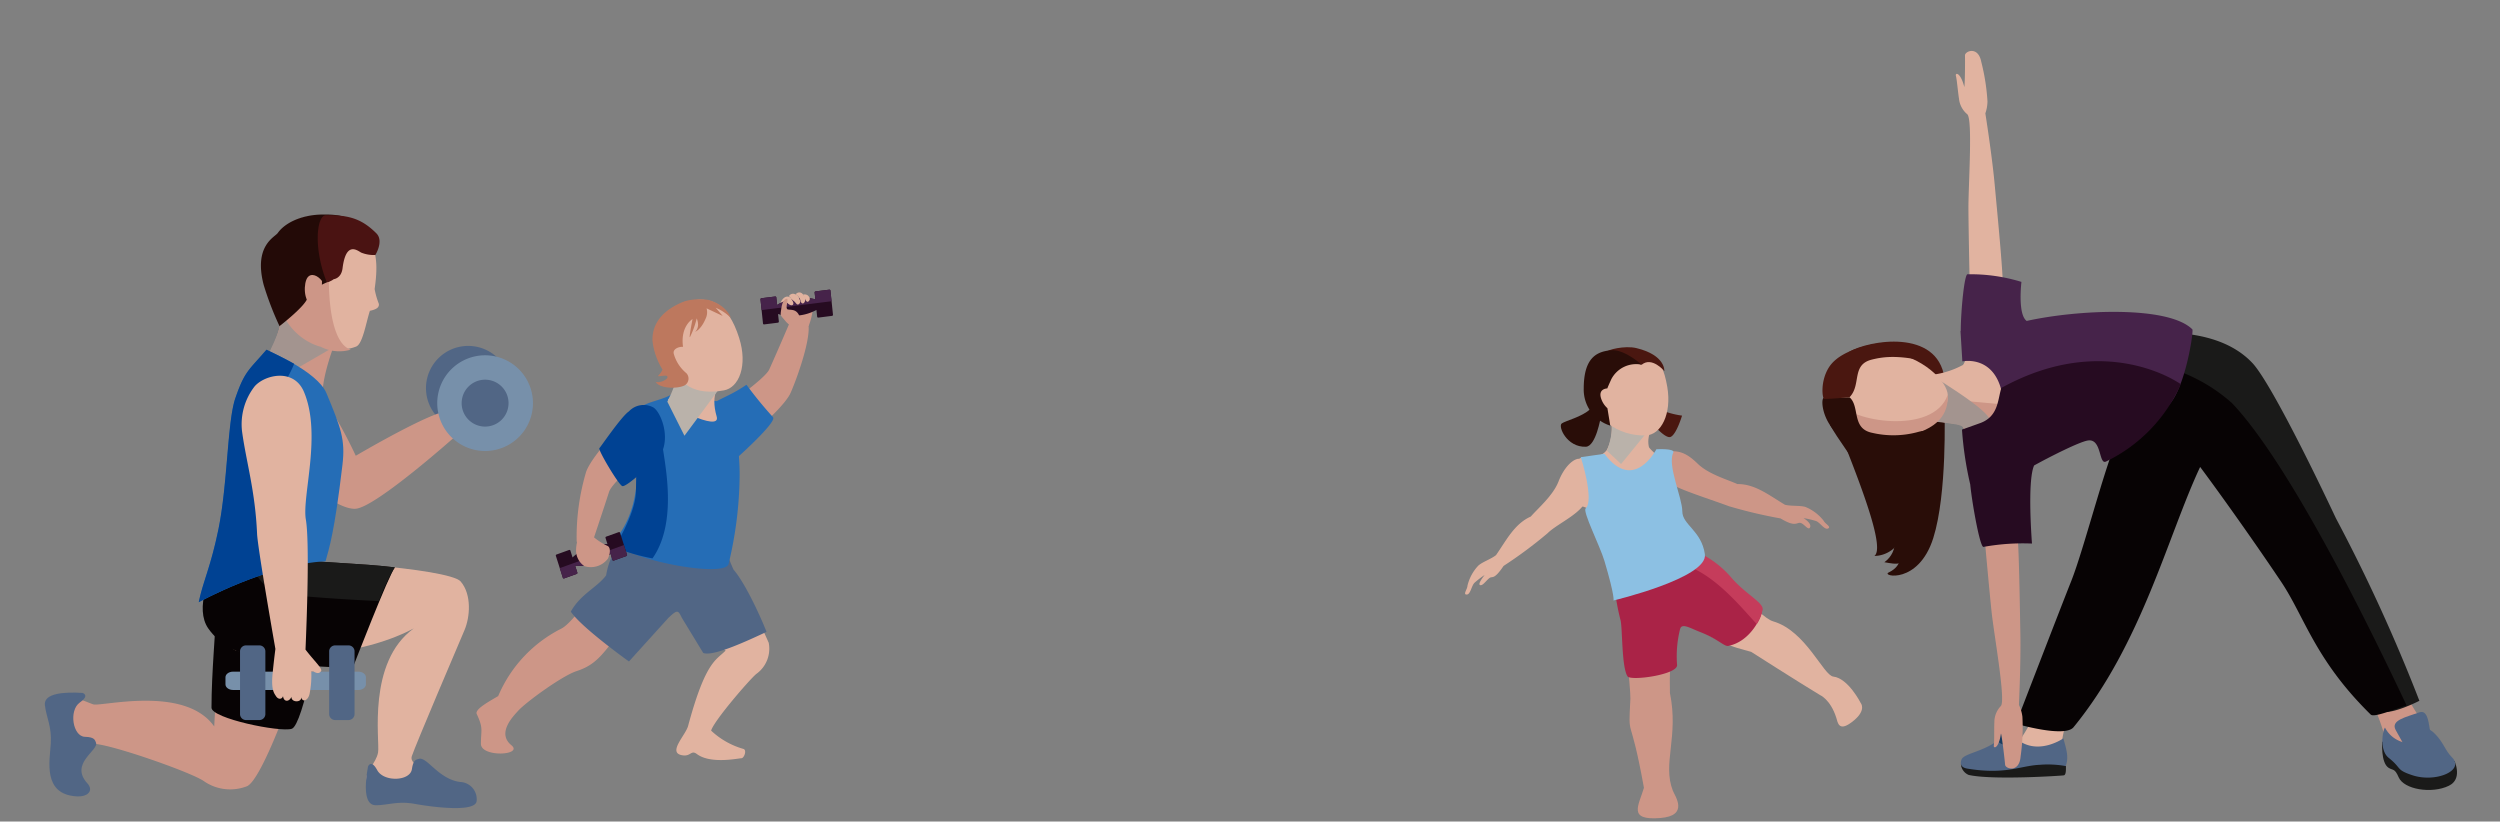 <svg xmlns="http://www.w3.org/2000/svg" xmlns:xlink="http://www.w3.org/1999/xlink" width="353" height="116" viewBox="0 0 353 116">
  <rect x="0" y="0" width="353" height="116" fill="#808080" stroke="none"/>
  <defs>
    <clipPath id="clip-path">
      <rect id="長方形_15092" data-name="長方形 15092" width="353" height="116" transform="translate(-13936 18772)" fill="#fff" stroke="#707070" stroke-width="1"/>
    </clipPath>
    <clipPath id="clip-path-2">
      <rect id="長方形_14069" data-name="長方形 14069" width="9.47" height="7.869" transform="translate(1183.95 5758.283)" fill="none"/>
    </clipPath>
    <clipPath id="clip-path-3">
      <path id="パス_82360" data-name="パス 82360" d="M1183.951,5761.282h0v-.038l.207-2.961a4.52,4.52,0,0,0,1.419.045c1.095.762,7.475,4.58,7.451,6.011-.018,1.189,2.1,2.41-3.328,1.49-.351-.946-1.1-1.024-2.234-1.194-1.42-.215-3.244-.385-3.4-.388Z" fill="none"/>
    </clipPath>
    <linearGradient id="linear-gradient" x1="-129.698" y1="71.675" x2="-129.589" y2="71.675" gradientUnits="objectBoundingBox">
      <stop offset="0" stop-color="#fff"/>
      <stop offset="0.102" stop-color="#f3f2f1"/>
      <stop offset="0.294" stop-color="#d6cfcd"/>
      <stop offset="0.553" stop-color="#a79994"/>
      <stop offset="0.575" stop-color="#a3948f"/>
      <stop offset="1" stop-color="#a3948f"/>
    </linearGradient>
    <clipPath id="clip-path-4">
      <rect id="長方形_14071" data-name="長方形 14071" width="6.06" height="6.636" transform="translate(1138.9 5763.706)" fill="none"/>
    </clipPath>
    <clipPath id="clip-path-5">
      <path id="パス_82375" data-name="パス 82375" d="M1144.961,5765.358l-4.065,4.984-1.993-1.864a11.167,11.167,0,0,0,.738-4.132c-.2-1.627,3.759.343,4.184.474a7.878,7.878,0,0,1,1.136.538" fill="none"/>
    </clipPath>
    <linearGradient id="linear-gradient-2" x1="-123.98" y1="101.334" x2="-123.871" y2="101.334" gradientUnits="objectBoundingBox">
      <stop offset="0" stop-color="#fff"/>
      <stop offset="0.643" stop-color="#bab2aa"/>
      <stop offset="1" stop-color="#bab2aa"/>
    </linearGradient>
    <clipPath id="clip-path-6">
      <rect id="長方形_14073" data-name="長方形 14073" width="10.334" height="8.626" transform="translate(948.725 5748.918)" fill="none"/>
    </clipPath>
    <clipPath id="clip-path-7">
      <path id="パス_82393" data-name="パス 82393" d="M959.059,5753.864l-6.358,3.68-3.976-.5s2.782-4.87,3.082-7.254,3.078.8,3.874,1.59a33.284,33.284,0,0,0,3.378,2.484" fill="none"/>
    </clipPath>
    <linearGradient id="linear-gradient-3" x1="-71.528" y1="63.49" x2="-71.453" y2="63.49" gradientUnits="objectBoundingBox">
      <stop offset="0" stop-color="#fff"/>
      <stop offset="0.115" stop-color="#faf9f9"/>
      <stop offset="0.26" stop-color="#edeae9"/>
      <stop offset="0.422" stop-color="#d8d1cf"/>
      <stop offset="0.595" stop-color="#baafab"/>
      <stop offset="0.713" stop-color="#a3948f"/>
      <stop offset="1" stop-color="#a3948f"/>
    </linearGradient>
    <clipPath id="clip-path-8">
      <rect id="長方形_14075" data-name="長方形 14075" width="7.47" height="10.037" transform="translate(1006.23 5756.314)" fill="none"/>
    </clipPath>
    <clipPath id="clip-path-9">
      <path id="パス_82422" data-name="パス 82422" d="M1013.7,5759.536l-5.055,6.815-2.418-4.813a21.561,21.561,0,0,0,1.766-4.727c.234-1.7,3.773,1.5,4.146,1.754s1.561.971,1.561.971" fill="none"/>
    </clipPath>
    <linearGradient id="linear-gradient-4" x1="-74.313" y1="67.279" x2="-74.239" y2="67.279" xlink:href="#linear-gradient-2"/>
  </defs>
  <g id="マスクグループ_30" data-name="マスクグループ 30" transform="translate(13936 -18772)" clip-path="url(#clip-path)">
    <path id="パス_91980" data-name="パス 91980" d="M1205.77,5803.386a11.8,11.8,0,0,0-2.681,7c0,.444-7.005.6-7.005.6a43.019,43.019,0,0,0,2.832-4.471c.9-1.79,6.854-3.128,6.854-3.128" transform="translate(-14848 13067.177)" fill="#e1b3a0"/>
    <path id="パス_91981" data-name="パス 91981" d="M1193.831,5809.69a5.269,5.269,0,0,1,1.434-2.26c.835-.323,1.351.046,1.264.864a10.216,10.216,0,0,1-1.49,2.75Z" transform="translate(-14848 13067.177)" fill="#183c60"/>
    <path id="パス_91982" data-name="パス 91982" d="M1203.35,5809.076c.37,1.47.95,2.851.12,4.351-1.474.922-13.608.185-13.608.185a1.091,1.091,0,0,1-.921-1.471c.224-.912,2.882-1.1,5.082-2.708,1.47,1.47,2.114-.6,3.27.117,2.847,1.782,6.057-.474,6.057-.474" transform="translate(-14848 13067.177)" fill="#516685"/>
    <path id="パス_91983" data-name="パス 91983" d="M1199.964,5812.817a14.343,14.343,0,0,1,3.743.179c0,.358.058,1.249-.3,1.307s-10.055.7-13.426-.058a1.8,1.8,0,0,1-1.106-1.6c.059.416.4.618.925.708,5.41.891,7.459-.408,10.162-.537" transform="translate(-14848 13067.177)" fill="#1a1a19"/>
    <path id="パス_91984" data-name="パス 91984" d="M1258.592,5812.276c.713,1.882.234,2.993-.82,3.5-2.409,1.167-6.331.521-7.077-1.192-.57-1.311-.779-.948-1.415-1.341-1.154-.716-.9-3.727-.9-3.727l5.973,3.933Z" transform="translate(-14848 13067.177)" fill="#1a1a19"/>
    <path id="パス_91985" data-name="パス 91985" d="M1250.175,5799.115a28.129,28.129,0,0,0,5.738,9.912c3.487,4.2,1.145,3.711-.066,4.319-2.064,1.036-6.256-.117-6.864-3.5a27.477,27.477,0,0,0-4.372-9.734Z" transform="translate(-14848 13067.177)" fill="#cd9687"/>
    <path id="パス_91986" data-name="パス 91986" d="M1255.566,5809.4c-.745-.83-.284-4.615-2.015-3.974s-4.061,1.068-3.277,2.483,1.87,3.364,1.87,3.364Z" transform="translate(-14848 13067.177)" fill="#516685"/>
    <path id="パス_91987" data-name="パス 91987" d="M1249.28,5811.827c1.919,1.527.967,1.666,3.353,2.46,3.249,1.084,7.453-.643,5.585-2.534-1.078-1.1-1.16-2.171-2.679-3.575,0,0-.862-.678-.794-.323.1.249.744.95-.874,1.635a4.083,4.083,0,0,1-5.112-1.933c-.324.389-.825,3.2.521,4.27" transform="translate(-14848 13067.177)" fill="#516685"/>
    <path id="パス_91988" data-name="パス 91988" d="M1190.138,5745.391c-.057-1.7-.209-10.044-.195-11.508.037-3.65.592-12.221-.16-12.924a3.276,3.276,0,0,1-1.172-2.192c-.155-.966-.3-2.744-.437-3.226s.628-.589,1.191,1.581c.095-.733.112-3.856.089-4.463s1.855-1.4,2.3.893a29.691,29.691,0,0,1,.877,5.565,5.35,5.35,0,0,1-.3,1.713s.932,5.846,1.322,10.089,1.33,13.817,1.118,14.8-4.632-.325-4.632-.325" transform="translate(-14848 13067.177)" fill="#e1b3a0"/>
    <path id="パス_91989" data-name="パス 91989" d="M1218.734,5751.779c1.62.165,7.568.3,11.324,4.322,2.065,2.209,7.154,12.093,11.773,21.9a238.671,238.671,0,0,1,11.786,25.773s-3.611,1.872-5.232,1.545-20.414-33.378-20.414-33.378l-12.31-9.041Z" transform="translate(-14848 13067.177)" fill="#1a1a19"/>
    <path id="パス_91990" data-name="パス 91990" d="M1227.127,5761.712a23.67,23.67,0,0,0-10.033-5.265l-5.364,8.743c-1.976,3.163-5.316,16.79-7.3,21.754-1.384,3.466-7.785,20.066-7.785,20.066s6.882,2.027,8.135.5c9.635-11.772,13.31-27.019,17.88-36.754,2.113,2.828,6.967,9.555,11.423,16.191,3.332,4.96,4.769,11.028,12.666,18.775.478.468,3.536-.831,5.065-1.289-11.515-24.42-19.607-37.411-24.684-42.718" transform="translate(-14848 13067.177)" fill="#070304"/>
    <path id="パス_91991" data-name="パス 91991" d="M1172.491,5767.623c2.782,7.052,5.588,14.66,4.173,15.7a4.226,4.226,0,0,0,3.911-2.81c.473-1.789-8.084-12.886-8.084-12.886" transform="translate(-14848 13067.177)" fill="#290d08"/>
    <path id="パス_91992" data-name="パス 91992" d="M1178.352,5774.479c1.67,5.559,1.808,8.2-.278,9.732,1.666.276,3.059.7,3.754-1.948s-3.476-7.784-3.476-7.784" transform="translate(-14848 13067.177)" fill="#290d08"/>
    <path id="パス_91993" data-name="パス 91993" d="M1170.405,5764.842c2.186,3.874,8.14,10.9,9.433,15.75.556,2.082,1.125,3.97-1.172,5.073-1.073.512,4.227,1.743,6.314-4.872,1.984-6.276,1.584-17.912,1.584-17.912l-13.41-2.124Z" transform="translate(-14848 13067.177)" fill="#290d08"/>
    <path id="パス_91994" data-name="パス 91994" d="M1173.133,5754.474c2.753-1.583,12.4-3.306,13.431,3.723.575,3.891-.2,5.44-.2,5.44l-13.2-2.539Z" transform="translate(-14848 13067.177)" fill="#4a1710"/>
    <path id="パス_91995" data-name="パス 91995" d="M1198.717,5762.309l-8.265,2.282s-5.594-.811-6.327-.823l-.112-2.966v-.041l.206-2.962a12.2,12.2,0,0,0,4.863-1.4c.487-.057,1.34-4.321,1.34-4.321l5.91,6.954Z" transform="translate(-14848 13067.177)" fill="#e1b3a0"/>
    <path id="パス_91996" data-name="パス 91996" d="M1188.754,5764.759c-1.663-.232-4.2-.576-4.677-.584l.67-3.169,11.537,1.056-6.359,5.958s-.32-3.141-1.171-3.261" transform="translate(-14848 13067.177)" fill="#cd9687"/>
    <g id="グループ_65144" data-name="グループ 65144" transform="translate(-14848 13067.177)" style="mix-blend-mode: multiply;isolation: isolate">
      <g id="グループ_63566" data-name="グループ 63566">
        <g id="グループ_63565" data-name="グループ 63565" clip-path="url(#clip-path-2)">
          <g id="グループ_63564" data-name="グループ 63564">
            <g id="グループ_63563" data-name="グループ 63563" clip-path="url(#clip-path-3)">
              <rect id="長方形_14068" data-name="長方形 14068" width="9.136" height="11.674" transform="translate(1183.432 5766.717) rotate(-86.479)" fill="url(#linear-gradient)"/>
            </g>
          </g>
        </g>
      </g>
    </g>
    <path id="パス_91997" data-name="パス 91997" d="M1178.847,5754.6c4.374.49,8.154,3.974,8.187,6.08.035,2.345-2.305,5.406-7.871,6.4-4.571.819-9.147-.262-9.24-6.006-.084-5.39,4.344-6.984,8.924-6.472" transform="translate(-14848 13067.177)" fill="#e1b3a0"/>
    <path id="パス_91998" data-name="パス 91998" d="M1180.434,5766.533c5.567-.992,6.635-3.506,6.6-5.851,0-.033-.009-.071-.013-.108-2.041,5.82-13.959,3.684-15.2,1.134l.48,3.585c1.776,1.241,5.553,1.7,8.132,1.24" transform="translate(-14848 13067.177)" fill="#cd9687"/>
    <path id="パス_91999" data-name="パス 91999" d="M1173.159,5760.924c1.5,1.321.233,4.413,3.191,5.013a13.124,13.124,0,0,0,6.305-.075c3.248-.932,1.361,1.567,1.361,1.567l-5.49,1.071s-5.649-.256-7.941-3.378c-1.429-1.944-1.429-4.1-1.05-4.123.286-.018,3.624-.075,3.624-.075" transform="translate(-14848 13067.177)" fill="#290d08"/>
    <path id="パス_92000" data-name="パス 92000" d="M1173.182,5760.881c1.662-1.75.2-4.568,3.133-5.286,1.306-.319,3.267-.708,7.215.161,1.649.361,1.176-.315,1.176-.315l-6.43-2.26s-6.117.476-8.033,3.513c-1.237,1.955-.939,4.362-.674,4.459a35.733,35.733,0,0,0,3.613-.272" transform="translate(-14848 13067.177)" fill="#4a1710"/>
    <path id="パス_92001" data-name="パス 92001" d="M1221.565,5751.333c-3.377-3.38-16.161-2.8-23.395-1.194-1.3-.91-.743-5.512-.743-5.512a24.345,24.345,0,0,0-7.586-1.076c-.463-.184-.977,5.189-.981,8a.31.31,0,0,1-.04-.013l.263,4.313s4.988-1.094,5.762,5.462c.166,1.415,21.214,1.629,22.1,1.489,3.278-.52,4.848-11.247,4.619-11.472" transform="translate(-14848 13067.177)" fill="#46234a"/>
    <path id="パス_92002" data-name="パス 92002" d="M1192.183,5780.188c.13,1.7.9,10,1.078,11.457.438,3.624,1.938,12.084,1.265,12.863a3.283,3.283,0,0,0-.922,2.307c-.047.976.011,2.762-.076,3.257s.692.516,1.011-1.7c.176.717.534,3.818.58,4.424s2,1.189,2.188-1.142a29.151,29.151,0,0,0,.258-5.626,5.313,5.313,0,0,0-.492-1.668s.282-5.913.2-10.173-.208-13.879-.526-14.833-4.567.837-4.567.837" transform="translate(-14848 13067.177)" fill="#cd9687"/>
    <path id="パス_92003" data-name="パス 92003" d="M1194.594,5759.6c-.524,1.59-.374,4.074-3.091,5l-2.47.882a48.519,48.519,0,0,0,1.165,7.747c.24,2.523,1.394,9.075,1.893,8.813a31.066,31.066,0,0,1,6.825-.468s-.706-8.81.3-11.027c2.256-1.248,6.391-3.339,7.6-3.527,1.97-.3,1.516,3.44,2.533,2.981a21.981,21.981,0,0,0,10.58-10.927s-10.506-7.649-25.332.521" transform="translate(-14848 13067.177)" fill="#260b21"/>
    <path id="パス_92004" data-name="パス 92004" d="M1146.7,5769.848c-.171-.266-1.806-1.632-1.87-1.906-.4-1.7.683-3.2,1.12-4.133.253-.529-6.862-.662-6.862-.662a6.014,6.014,0,0,1-.206,5.194s0,.013,0,.017a2.252,2.252,0,0,1-1.493.9c-1.136.237-2.092-.239-2.868.777s.24,6.153.6,6.212a5.8,5.8,0,0,1,2.091.957c.394.348,10.057-6.471,9.494-7.355" transform="translate(-14848 13067.177)" fill="#e1b3a0"/>
    <path id="パス_92005" data-name="パス 92005" d="M1134.911,5769.593c-.865.082-2.072,1.219-2.848,3.215s-2.883,3.77-3.919,4.955c-2.3,1.007-3.483,3.408-4.907,5.445-.726.569-1.87.936-2.484,1.465a6.187,6.187,0,0,0-1.553,2.884c0,.444-.663,1.218-.11,1.218s.664-1.218,1.108-1.663a12.746,12.746,0,0,1,1.442-1.108s-1.188,1.448-.562,1.448c.36,0,.783-.672,1.228-1.005s.6.355,2-1.715a62.242,62.242,0,0,0,6.2-4.606c1.479-1.478,5.391-3,5.583-5.211a8.009,8.009,0,0,0-1.182-5.322" transform="translate(-14848 13067.177)" fill="#e1b3a0"/>
    <path id="パス_92006" data-name="パス 92006" d="M1147.781,5768.541c1.382-.062,2.39.253,3.922,1.748s4.185,2.237,5.619,2.886c2.51-.038,4.582,1.659,6.722,2.924.9.214,2.089.077,2.868.3a6.222,6.222,0,0,1,2.607,1.981c.184.4,1.111.836.6,1.066s-1.11-.836-1.7-1.055a12.813,12.813,0,0,0-1.772-.412s1.166.688.945,1.275-.824-.478-1.366-.595-.67.67-2.806-.632a68.016,68.016,0,0,1-7.28-1.722c-1.959-.733-6.148-2.09-7.525-2.807-3.025-1.581-.842-4.959-.842-4.959" transform="translate(-14848 13067.177)" fill="#cd9687"/>
    <path id="パス_92007" data-name="パス 92007" d="M1146.427,5789.963c8.318,6.081,10.242,6.15,12.836,6.9,0,0,6.579,4.2,9.719,6.1,0,0,1.467.6,2.3,3.2.221.688.331,2.208,2.526.358,1.757-1.482.927-2.431.927-2.431s-1.756-3.49-3.867-3.732c-1.416-.162-3.863-6.455-8.5-7.8-2.188-.636-6.743-7.162-10.945-8.2-1.163-.29-4.994,5.607-4.994,5.607" transform="translate(-14848 13067.177)" fill="#e1b3a0"/>
    <path id="パス_92008" data-name="パス 92008" d="M1141.112,5791.207s1.161,11.072,1.1,12.269c-.317,6.213-.105,1.4,1.913,12.586-.741,2.514-2.325,4.621,2.284,4.268,4.142-.318,2.091-3.106,1.8-3.857-1.511-3.838.86-7.582-.415-13.8-.112-4.612.417-12.174.417-12.174Z" transform="translate(-14848 13067.177)" fill="#cd9687"/>
    <path id="パス_92009" data-name="パス 92009" d="M1139.821,5785.788a33.2,33.2,0,0,0,.978,6.531c.318.957.138,6.7,1.013,8.01.452.675,7.112-.24,6.992-1.614a15.756,15.756,0,0,1,.417-5.038c.224-.942,1.382-.178,2.869.4,2.469.957,3.381,2.065,3.945,1.95,3.183-.635,4.778-4.182,4.778-5.137s-2.509-2.193-4.419-4.422a14.132,14.132,0,0,0-6.217-4.183c-1.432-.318-10.356,3.5-10.356,3.5" transform="translate(-14848 13067.177)" fill="#aa2347"/>
    <path id="パス_92010" data-name="パス 92010" d="M1146.905,5762.859a12.176,12.176,0,0,0,2.6.649s-.777,2.623-1.6,3-2.994-2.347-2.994-2.347l1.247-1.8Z" transform="translate(-14848 13067.177)" fill="#4a1710"/>
    <g id="グループ_65145" data-name="グループ 65145" transform="translate(-14848 13067.177)" style="mix-blend-mode: multiply;isolation: isolate">
      <g id="グループ_63571" data-name="グループ 63571">
        <g id="グループ_63570" data-name="グループ 63570" clip-path="url(#clip-path-4)">
          <g id="グループ_63569" data-name="グループ 63569">
            <g id="グループ_63568" data-name="グループ 63568" clip-path="url(#clip-path-5)">
              <rect id="長方形_14070" data-name="長方形 14070" width="9.174" height="8.199" transform="matrix(0.324, -0.946, 0.946, 0.324, 1136.568, 5769.543)" fill="url(#linear-gradient-2)"/>
            </g>
          </g>
        </g>
      </g>
    </g>
    <path id="パス_92011" data-name="パス 92011" d="M1147.421,5759.462c.647,3.8-.871,6.768-3.037,6.843-3.883.136-7.57-2.465-8.012-6.29s1.463-5.2,4.893-5.593,5.324.155,6.156,5.04" transform="translate(-14848 13067.177)" fill="#e1b3a0"/>
    <path id="パス_92012" data-name="パス 92012" d="M1143.81,5756.318c1.448-1.195,3.195.9,3.195.9s.2-2.247-3.943-3.243c-1.651-.4-4.2.248-4.2.549s4.943,1.795,4.943,1.795" transform="translate(-14848 13067.177)" fill="#4a1710"/>
    <path id="パス_92013" data-name="パス 92013" d="M1143.81,5756.318a3.948,3.948,0,0,0-4.293,2.049c-.7,1.546-.55,1.3-.55,1.3s-1.428,0-.848,1.545a3.169,3.169,0,0,0,.848,1.25l.4,2.458a5.323,5.323,0,0,1-3.745-5.2c0-4.194,1.647-5.293,3.946-5.442,1.852-.121,4.242,2.045,4.242,2.045" transform="translate(-14848 13067.177)" fill="#290d08"/>
    <path id="パス_92014" data-name="パス 92014" d="M1136.52,5762.609c-1.2,1.1-3.4,1.6-3.994,2-.582.387.7,3.4,3.4,3.294,1.427-.053,2.1-4.194,2.1-4.194Z" transform="translate(-14848 13067.177)" fill="#290d08"/>
    <path id="パス_92015" data-name="パス 92015" d="M1156.472,5786.386a14.119,14.119,0,0,0-6.214-4.181,2.165,2.165,0,0,0-.8.05c-1.829.709-2.994,1.549-.482,2.1,4.762,1.04,8.756,6.109,11.081,8.592a5.068,5.068,0,0,0,.832-2.14c0-.955-2.511-2.191-4.422-4.42" transform="translate(-14848 13067.177)" fill="#c53c5b"/>
    <path id="パス_92016" data-name="パス 92016" d="M1135.2,5769.376c.886,2.744,1.605,6.434.7,7.229-.48.42,2.008,5.282,2.649,7.431,1.522,5.125,1.273,5.576,1.273,5.576s13.385-3.186,12.907-6.531-3.188-4.144-3.188-6.056-2.151-6.528-1.274-8.286c.319-.638-2.39-.478-2.39-.478s-3.187,6.216-7.33.638Z" transform="translate(-14848 13067.177)" fill="#8cc0e3"/>
    <path id="パス_92017" data-name="パス 92017" d="M984.073,5759.629a5.962,5.962,0,1,1-5.965-5.964,5.965,5.965,0,0,1,5.965,5.964" transform="translate(-14848 13067.177)" fill="#516685"/>
    <path id="パス_92018" data-name="パス 92018" d="M981.034,5759.629a2.923,2.923,0,1,1-2.926-2.922,2.922,2.922,0,0,1,2.926,2.922" transform="translate(-14848 13067.177)" fill="#516685"/>
    <path id="パス_92019" data-name="パス 92019" d="M954.987,5796.931c-1.39,5.432-6.122,18.184-8.142,18.918a6.507,6.507,0,0,1-6.064-.734c-1.837-1.283-13.778-5.45-15.8-5.267s-3.125,2.511-3.125,2.511-2.385-7.163-1.282-8.449,3.488,0,4.59.367,12.924-2.772,17.086,3.125c0,0,.49-11.207,1.775-13.228s10.96,2.757,10.96,2.757" transform="translate(-14848 13067.177)" fill="#cd9687"/>
    <path id="パス_92020" data-name="パス 92020" d="M942.464,5791.632c0,2.186-.6,8.081-.6,13.117,0,1.517,9.664,3.5,11.327,2.981s4.179-15.1,4.179-15.1Z" transform="translate(-14848 13067.177)" fill="#070304"/>
    <path id="パス_92021" data-name="パス 92021" d="M923.994,5808.86c-1.716-.042-2.312-3.731-.712-4.854,1.475-1.037.364-1.343.364-1.343-2.444-.152-5.514-.007-5.308,1.734s.988,2.991.833,5.435-1.159,7.121,3.6,7.435c1.753.113,2.443-.882,1.58-1.822-2.605-2.825,1.657-4.687,1.2-5.772-.137-.32-.161-.781-1.564-.813" transform="translate(-14848 13067.177)" fill="#516685"/>
    <path id="パス_92022" data-name="パス 92022" d="M957.166,5760.493c2.415,2.893,5.068,8.685,5.068,8.685s8.2-4.828,11.823-6.033a15.311,15.311,0,0,1,2.413,3.138s-11.339,10.134-14.236,10.374-9.169-5.55-9.169-5.55Z" transform="translate(-14848 13067.177)" fill="#cd9687"/>
    <path id="パス_92023" data-name="パス 92023" d="M950.546,5784.542c3.447-1.06,24.913.53,26.5,2.385s1.328,5.037.533,6.891-6.891,16.164-7.422,17.755,3.448,2.124,4.509,3.448-10.529,1.211-10.869,0,1.327-2.388,1.59-3.977-1.59-12.721,5.037-17.49c-9.014,4.769-21.2,3.975-24.912,3.18s5.033-12.192,5.033-12.192" transform="translate(-14848 13067.177)" fill="#e1b3a0"/>
    <path id="パス_92024" data-name="パス 92024" d="M970.158,5813.431c-.24,1.7-3.974,1.854-4.9.129-.858-1.585-1.288-.516-1.288-.516-.444,2.41-.66,5.477,1.092,5.477s3.086-.627,5.5-.189,8.744,1.281,8.744-.469a2.432,2.432,0,0,0-2.342-2.625c-3.044-.4-4.675-3.589-5.808-3.265-.335.1-.8.066-.994,1.458" transform="translate(-14848 13067.177)" fill="#516685"/>
    <path id="パス_92025" data-name="パス 92025" d="M957.539,5760.518c0-3.755,2.962-10.275,2.962-10.275l-8.692-5.073a15.484,15.484,0,0,1-2.174,10.208c-.526.859,7.9,5.14,7.9,5.14" transform="translate(-14848 13067.177)" fill="#cd9687"/>
    <path id="パス_92026" data-name="パス 92026" d="M944.318,5782.025c-3.046,3.71-4.807,8.8-2.914,11.529,3.312,4.77,11.132,5.3,20.407,5.565,0,0,5.169-13.384,5.964-14.18-4.241-.528-9.808-.662-11.4-.924s-12.059-1.99-12.059-1.99" transform="translate(-14848 13067.177)" fill="#070304"/>
    <path id="パス_92027" data-name="パス 92027" d="M956.311,5784.014c-.876-.148-4.658-.737-7.869-1.237-.658,2.239-.863,3.957,2.7,5.674,1.075.517,9.708,1.018,14.356,1.252a31.809,31.809,0,0,1,2.212-4.765c-4.242-.527-9.808-.662-11.4-.924" transform="translate(-14848 13067.177)" fill="#1a1a19"/>
    <g id="グループ_65146" data-name="グループ 65146" transform="translate(-14848 13067.177)" style="mix-blend-mode: multiply;isolation: isolate">
      <g id="グループ_63576" data-name="グループ 63576">
        <g id="グループ_63575" data-name="グループ 63575" clip-path="url(#clip-path-6)">
          <g id="グループ_63574" data-name="グループ 63574">
            <g id="グループ_63573" data-name="グループ 63573" clip-path="url(#clip-path-7)">
              <rect id="長方形_14072" data-name="長方形 14072" width="13.243" height="13.351" transform="matrix(0.37, -0.929, 0.929, 0.37, 945.241, 5756.158)" fill="url(#linear-gradient-3)"/>
            </g>
          </g>
        </g>
      </g>
    </g>
    <path id="パス_92028" data-name="パス 92028" d="M964.384,5739c-1.917-4.073-12.284-6.044-13.3.732-1.835,12.343,6.056,13.626,6.056,13.626,2.431.577,3.274,1.133,5.144.4.918-.354,1.38-3.28,1.942-5.048.815-.178,1.359-.418,1.263-1a11,11,0,0,1-.591-2.069c.392-2.772.38-4.743-.516-6.646" transform="translate(-14848 13067.177)" fill="#e1b3a0"/>
    <path id="パス_92029" data-name="パス 92029" d="M959.284,5736.229c-3.431-.7-7.741-.441-8.335,3.532-1.837,12.34,6.32,14.016,6.32,14.016a5.7,5.7,0,0,0,4.265.415c-3.807-1.181-3.505-13.083-2.25-17.963" transform="translate(-14848 13067.177)" fill="#cd9687"/>
    <path id="パス_92030" data-name="パス 92030" d="M951.211,5737.738c.852-1.247,3.041-2.577,6.3-2.625,3.162-.042,4.43.493,6.4,3.053.929,1.209-3.782.616-4.531.838s-.716,5.468-.716,5.468-3.2,1.252-3.237,2.313-3.959,4.089-3.959,4.089a43.509,43.509,0,0,1-2.233-5.813c-1.457-5.563,1.582-6.757,1.97-7.323" transform="translate(-14848 13067.177)" fill="#230a07"/>
    <path id="パス_92031" data-name="パス 92031" d="M960.369,5742.7c.461-3.709,1.944-2.628,2.612-2.218a4.742,4.742,0,0,0,2.019.346s1.227-1.978.147-3.053c-2.114-2.114-3.975-2.608-7.14-2.562-1.277.019-1.807,4.564.135,9.466a2.291,2.291,0,0,0,.982-.436s1.069-.1,1.245-1.543" transform="translate(-14848 13067.177)" fill="#4a1312"/>
    <path id="パス_92032" data-name="パス 92032" d="M957.464,5744.5c-.54-.736-1.507-1.21-2.044-.49s-.675,3.319.716,4.044,1.328-3.554,1.328-3.554" transform="translate(-14848 13067.177)" fill="#cd9687"/>
    <path id="パス_92033" data-name="パス 92033" d="M949.623,5754.262c-2.507,2.916-3.067,2.936-4.376,6.758-1.137,3.314-1.083,12.133-2.384,18.486-1.113,5.417-2.194,7.418-2.786,10.337,0,0,9.74-5.369,17.89-5.767.519-1.9,1.243-3.954,2.387-13.614.419-3.544-.2-5.185-2.253-10.106-1.324-3.178-8.478-6.094-8.478-6.094" transform="translate(-14848 13067.177)" fill="#256db6"/>
    <path id="パス_92034" data-name="パス 92034" d="M945.229,5761.035c-1.133,3.313-1.087,12.135-2.384,18.487-1.108,5.416-2.194,7.419-2.782,10.336a61.176,61.176,0,0,1,10.415-4.339c.283-5.655,1.265-24.951,1.378-25.743.109-.777,1.1-2.021,1.671-3.592-1.886-1.037-3.9-1.99-3.9-1.99-2.507,2.918-3.084,3.017-4.394,6.841" transform="translate(-14848 13067.177)" fill="#004293"/>
    <path id="パス_92035" data-name="パス 92035" d="M963.666,5801.454c0,.438-.48.794-1.072.794H944.912c-.594,0-1.076-.356-1.076-.794v-1c0-.437.482-.794,1.076-.794h17.682c.592,0,1.072.357,1.072.794Z" transform="translate(-14848 13067.177)" fill="#7790aa"/>
    <path id="パス_92036" data-name="パス 92036" d="M949.47,5805.695a.85.85,0,0,1-.894.8h-1.791a.85.85,0,0,1-.893-.8v-8.948a.848.848,0,0,1,.893-.794h1.791a.847.847,0,0,1,.894.794Z" transform="translate(-14848 13067.177)" fill="#516685"/>
    <path id="パス_92037" data-name="パス 92037" d="M962.062,5805.695a.852.852,0,0,1-.9.8h-1.789a.851.851,0,0,1-.895-.8v-8.948a.849.849,0,0,1,.895-.794h1.789a.85.85,0,0,1,.9.794Z" transform="translate(-14848 13067.177)" fill="#516685"/>
    <path id="パス_92038" data-name="パス 92038" d="M955.137,5796.551c.171-3.949.595-15.191.049-18.369-.568-3.28,2.272-12-.265-18.022-1.438-3.411-5.545-2.408-6.958-.794a8.712,8.712,0,0,0-1.787,6.359c.595,4.372,1.853,8.35,2.122,14.442.072,1.755,1.9,12.353,2.588,16.288-.1.8-.244,1.924-.4,3.558-.216,2.215.236,2.717.467,3.081.363.582.894.453,1.009.016.114.908.905.816,1.19.1-.049.845,1.492.845,1.376.035.166.86,1.047.488,1.208-.581a13.039,13.039,0,0,0,.216-3.016c.059.062.143-.112.4.035.67.383.859.031.961-.065.331-.331-.926-1.424-2.169-3.066" transform="translate(-14848 13067.177)" fill="#e1b3a0"/>
    <path id="パス_92039" data-name="パス 92039" d="M987.253,5761.747a6.757,6.757,0,1,1-6.758-6.757,6.757,6.757,0,0,1,6.758,6.757" transform="translate(-14848 13067.177)" fill="#7790aa"/>
    <path id="パス_92040" data-name="パス 92040" d="M983.807,5761.747a3.311,3.311,0,1,1-3.313-3.312,3.311,3.311,0,0,1,3.313,3.312" transform="translate(-14848 13067.177)" fill="#516685"/>
    <path id="パス_92041" data-name="パス 92041" d="M1024.126,5751c-.792-.154-1.462-1.111-1.692-1.491a1.516,1.516,0,0,1-.005-1.519c.312-.393.832-.831.7-.279a1.639,1.639,0,0,0,.1,1,5.381,5.381,0,0,1,1.792-1.131,1.248,1.248,0,0,1,1.7,1.295,9.686,9.686,0,0,1-.543,1.981Z" transform="translate(-14848 13067.177)" fill="#cd9687"/>
    <path id="パス_92042" data-name="パス 92042" d="M1012.438,5763.566c1.917-1.27,7.572-5.238,8.179-6.572,1.193-2.632,3.263-7.49,3.263-7.49s2.2.148,2.293,1.355c.194,2.472-1.925,8.118-2.585,9.532-1.047,2.255-8.578,9.022-9.626,7.162a16.8,16.8,0,0,1-1.524-3.987" transform="translate(-14848 13067.177)" fill="#cd9687"/>
    <path id="パス_92043" data-name="パス 92043" d="M1010.08,5764.084c.528-1.413,3.047-2.591,4.682-3.4a20.93,20.93,0,0,0,2.639-1.535,57.693,57.693,0,0,0,3.746,4.578c.625.641-4.975,5.646-4.975,5.646Z" transform="translate(-14848 13067.177)" fill="#256db6"/>
    <path id="パス_92044" data-name="パス 92044" d="M1019.507,5746.932l1.948-.244a.141.141,0,0,1,.16.132l.112,1.061a6.143,6.143,0,0,1,2.753-.925,6.546,6.546,0,0,1,2.645.13l-.1-.948a.155.155,0,0,1,.128-.171l1.95-.245a.145.145,0,0,1,.158.135l.356,3.4a.153.153,0,0,1-.128.166l-1.948.246a.146.146,0,0,1-.16-.134l-.1-.947a6.751,6.751,0,0,1-2.549.784,6,6,0,0,1-2.872-.217l.114,1.063a.158.158,0,0,1-.13.169l-1.947.243a.144.144,0,0,1-.162-.13l-.356-3.4a.154.154,0,0,1,.128-.17" transform="translate(-14848 13067.177)" fill="#260b21"/>
    <path id="パス_92045" data-name="パス 92045" d="M1019.507,5746.932l1.948-.244a.141.141,0,0,1,.16.132l.112,1.061a6.143,6.143,0,0,1,2.753-.925,6.546,6.546,0,0,1,2.645.13l-.1-.948a.155.155,0,0,1,.128-.171l1.95-.245a.145.145,0,0,1,.158.135l.155,1.5-9.88,1.247-.156-1.5a.154.154,0,0,1,.128-.17" transform="translate(-14848 13067.177)" fill="#46234a"/>
    <path id="パス_92046" data-name="パス 92046" d="M1022.212,5747.574c.522-1.174,1.3-.946,1.518-.567s.35.557.277.759c-.114.306-.547.123-.774-.118a1.155,1.155,0,0,0-.616-.268Z" transform="translate(-14848 13067.177)" fill="#e1b3a0"/>
    <path id="パス_92047" data-name="パス 92047" d="M1023.4,5746.636a.663.663,0,0,1,.827-.286c.451.164.556.422.7.809a.454.454,0,0,1-.178.639c-.206.093-.286-.084-.475-.289-.161-.18-.451-.365-.545-.5a1.917,1.917,0,0,0-.332-.371" transform="translate(-14848 13067.177)" fill="#e1b3a0"/>
    <path id="パス_92048" data-name="パス 92048" d="M1024.355,5746.386a.609.609,0,0,1,.993-.029c.286.33.39.466.375.7s-.118.552-.328.609-.364-.255-.371-.413a1.306,1.306,0,0,0-.232-.5,4.1,4.1,0,0,0-.437-.371" transform="translate(-14848 13067.177)" fill="#e1b3a0"/>
    <path id="パス_92049" data-name="パス 92049" d="M1025.411,5746.409a.835.835,0,0,1,.614.1.855.855,0,0,1,.325.5c.018.151-.173.456-.353.426s-.269-.337-.326-.435-.26-.595-.26-.595" transform="translate(-14848 13067.177)" fill="#e1b3a0"/>
    <path id="パス_92050" data-name="パス 92050" d="M1024.023,5750.577c-.7-.544-1.9-.714-1.785-1.592s.207-1.827.839-1.98c.331-.075-.155,1.088.04,1.427s1.515-.365,1.907,1.515c.062.306-1,.63-1,.63" transform="translate(-14848 13067.177)" fill="#cd9687"/>
    <path id="パス_92051" data-name="パス 92051" d="M979.315,5805.65c-.311-.675,1.7-1.751,3.03-2.542a18.9,18.9,0,0,1,8.926-9.529c2.1-1.085,6.093-7.913,8.073-8.692s6.6,3.08,6.6,3.08c-2.231,2.6-7.39,7.389-7.965,8.109-1.449,1.809-2.443,2.816-4.589,3.516-1.987.648-7.005,4.283-8.206,5.569-.585.676-3.13,3.125-.979,4.884,1.755,1.437-4.3,1.759-4.3-.2s.378-2.137-.588-4.2" transform="translate(-14848 13067.177)" fill="#cd9687"/>
    <path id="パス_92052" data-name="パス 92052" d="M1014.918,5785.463a59.853,59.853,0,0,1,5.625,10.124,4.374,4.374,0,0,1-1.758,4.4c-.935.769-6,6.631-6.374,8a11.069,11.069,0,0,0,4.545,2.58c.538.125.136,1.305-.271,1.32-.491.018-4.357.854-6.288-.595-.872-.65-.835.467-2.207.146-1.866-.435.62-2.812.971-4.119,2.492-9.234,3.991-9.274,5.3-10.639-3.16-2.144-6.321-9.553-6.321-9.553Z" transform="translate(-14848 13067.177)" fill="#e1b3a0"/>
    <path id="パス_92053" data-name="パス 92053" d="M997.585,5786.06c1.087-6.449,6.448-7.034,6.448-7.034l9.884,1.477a28.659,28.659,0,0,0,1.653,4.743c1.97,2.282,4.474,8.214,4.659,8.8-2.483,1.159-7.557,3.548-8.934,2.971l-3.012-4.948c-.537-1.091-.6-1.232-1.906,0l-5.568,6.155s-6.691-4.768-8.208-7.034c1.341-2.469,3.75-3.438,4.984-5.13" transform="translate(-14848 13067.177)" fill="#516685"/>
    <path id="パス_92054" data-name="パス 92054" d="M1007.646,5759.83c-1.465,1.759-5.117,1.449-5.861,3.322-.791,2,2.248,11.332-2.735,17.633-1.86,2.351,15.234,5.954,15.827,3.665a54.967,54.967,0,0,0,1.562-12.506c.019-1.924-.271-6.141-.976-7.717a14.068,14.068,0,0,0-2.218-2.733,38.319,38.319,0,0,1-3.867-.965c-2.58-.725-1.732-.7-1.732-.7" transform="translate(-14848 13067.177)" fill="#256db6"/>
    <path id="パス_92055" data-name="パス 92055" d="M1008.084,5756.489c-.225.943-.63,3.732-1.7,4.708-.712.647,7.5,4.794,6.812,2.443-.946-3.257.381-4.666,1.126-5.575.381-.464-6.233-1.576-6.233-1.576" transform="translate(-14848 13067.177)" fill="#e1b3a0"/>
    <g id="グループ_65147" data-name="グループ 65147" transform="translate(-14848 13067.177)" style="mix-blend-mode: multiply;isolation: isolate">
      <g id="グループ_63581" data-name="グループ 63581">
        <g id="グループ_63580" data-name="グループ 63580" clip-path="url(#clip-path-8)">
          <g id="グループ_63579" data-name="グループ 63579">
            <g id="グループ_63578" data-name="グループ 63578" clip-path="url(#clip-path-9)">
              <rect id="長方形_14074" data-name="長方形 14074" width="13.5" height="12.467" transform="matrix(0.557, -0.831, 0.831, 0.557, 1001.031, 5762.866)" fill="url(#linear-gradient-4)"/>
            </g>
          </g>
        </g>
      </g>
    </g>
    <path id="パス_92056" data-name="パス 92056" d="M1016.368,5752.54c1.237,3.88-.014,7.03-2.162,7.406-3.852.683-6.473-.545-7.749-4.41-1.23-3.717-.888-7.206,2.471-8.1s5.853.108,7.44,5.1" transform="translate(-14848 13067.177)" fill="#e1b3a0"/>
    <path id="パス_92057" data-name="パス 92057" d="M1012.083,5747.185c2.571.73,3.206,2.635,3.071,2.485a6.567,6.567,0,0,0-2.1-1.394l.995,1.158-2.279-1.071a2.061,2.061,0,0,1-.153,1.49c-.658,1.56-1.474,1.822-1.474,1.822s.766-.57.234-1.9a12.53,12.53,0,0,1-.932,2.6c-.249.5.342-2.5.342-2.5s-1.743.982-1.344,3.926c-.542-.06-1.542.291-1.29,1.038a5.428,5.428,0,0,0,1.763,2.678,1.112,1.112,0,0,1-.257,1.727c-1.037.522-3.57.457-4.086-.519.589.3,2.109-.5,1.565-.831-.188-.119-1.37.164-1.222,0a3.219,3.219,0,0,0,.638-.879,9.659,9.659,0,0,1-1.419-4.054c-.148-3.616,3.294-5.134,4.607-5.622a8.121,8.121,0,0,1,3.346-.159" transform="translate(-14848 13067.177)" fill="#bd785e"/>
    <path id="パス_92058" data-name="パス 92058" d="M1005.5,5767.158c0,1.758,2.541,10.942-1.368,16.51a27.576,27.576,0,0,1-5.372-1.564s2.93-4.59,3.028-7.814,0-5.961,0-5.961Z" transform="translate(-14848 13067.177)" fill="#004293"/>
    <path id="パス_92059" data-name="パス 92059" d="M991.646,5786.5l1.787-.644a.144.144,0,0,0,.088-.183l-.307-.969a5.821,5.821,0,0,0,2.746-.406,6.535,6.535,0,0,0,2.248-1.275l.275.868a.128.128,0,0,0,.173.088l1.788-.64a.147.147,0,0,0,.091-.187l-.983-3.106a.142.142,0,0,0-.179-.09l-1.785.641a.15.15,0,0,0-.088.185l.273.869a6.3,6.3,0,0,0-2.514.438,6.074,6.074,0,0,0-2.413,1.446l-.308-.968a.141.141,0,0,0-.179-.09l-1.782.644a.147.147,0,0,0-.091.182l.986,3.1a.135.135,0,0,0,.174.093" transform="translate(-14848 13067.177)" fill="#260b21"/>
    <path id="パス_92060" data-name="パス 92060" d="M991.646,5786.5l1.787-.644a.144.144,0,0,0,.088-.183l-.307-.969a5.821,5.821,0,0,0,2.746-.406,6.535,6.535,0,0,0,2.248-1.275l.275.868a.128.128,0,0,0,.173.088l1.788-.64a.147.147,0,0,0,.091-.187l-.437-1.366-9.06,3.254.434,1.367a.135.135,0,0,0,.174.093" transform="translate(-14848 13067.177)" fill="#46234a"/>
    <path id="パス_92061" data-name="パス 92061" d="M995.54,5780.406a9,9,0,0,0,2.3,1.528c.354.252.375.938,0,1.763a3.022,3.022,0,0,1-3.307,1.073,2.67,2.67,0,0,1-1.18-2.5,4.259,4.259,0,0,1,.42-1.682Z" transform="translate(-14848 13067.177)" fill="#cd9687"/>
    <path id="パス_92062" data-name="パス 92062" d="M1004.511,5767.732c-1.729,1.64-6.055,5.129-6.518,6.561-.656,2.058-2.423,7.331-2.423,7.331s-2.046.8-2.147-.436a32.374,32.374,0,0,1,1.348-9.772c.88-2.4,6.345-8.563,7.72-6.887a14.819,14.819,0,0,1,2.02,3.2" transform="translate(-14848 13067.177)" fill="#cd9687"/>
    <path id="パス_92063" data-name="パス 92063" d="M1000.809,5762.907c-1.026.658-3.957,4.982-4.178,5.2s2.639,5.055,3.224,5.348,5.389-4.2,5.717-5.056c.953-2.491-.442-5.639-1.392-6.083a2.853,2.853,0,0,0-3.371.588" transform="translate(-14848 13067.177)" fill="#004293"/>
  </g>
</svg>
